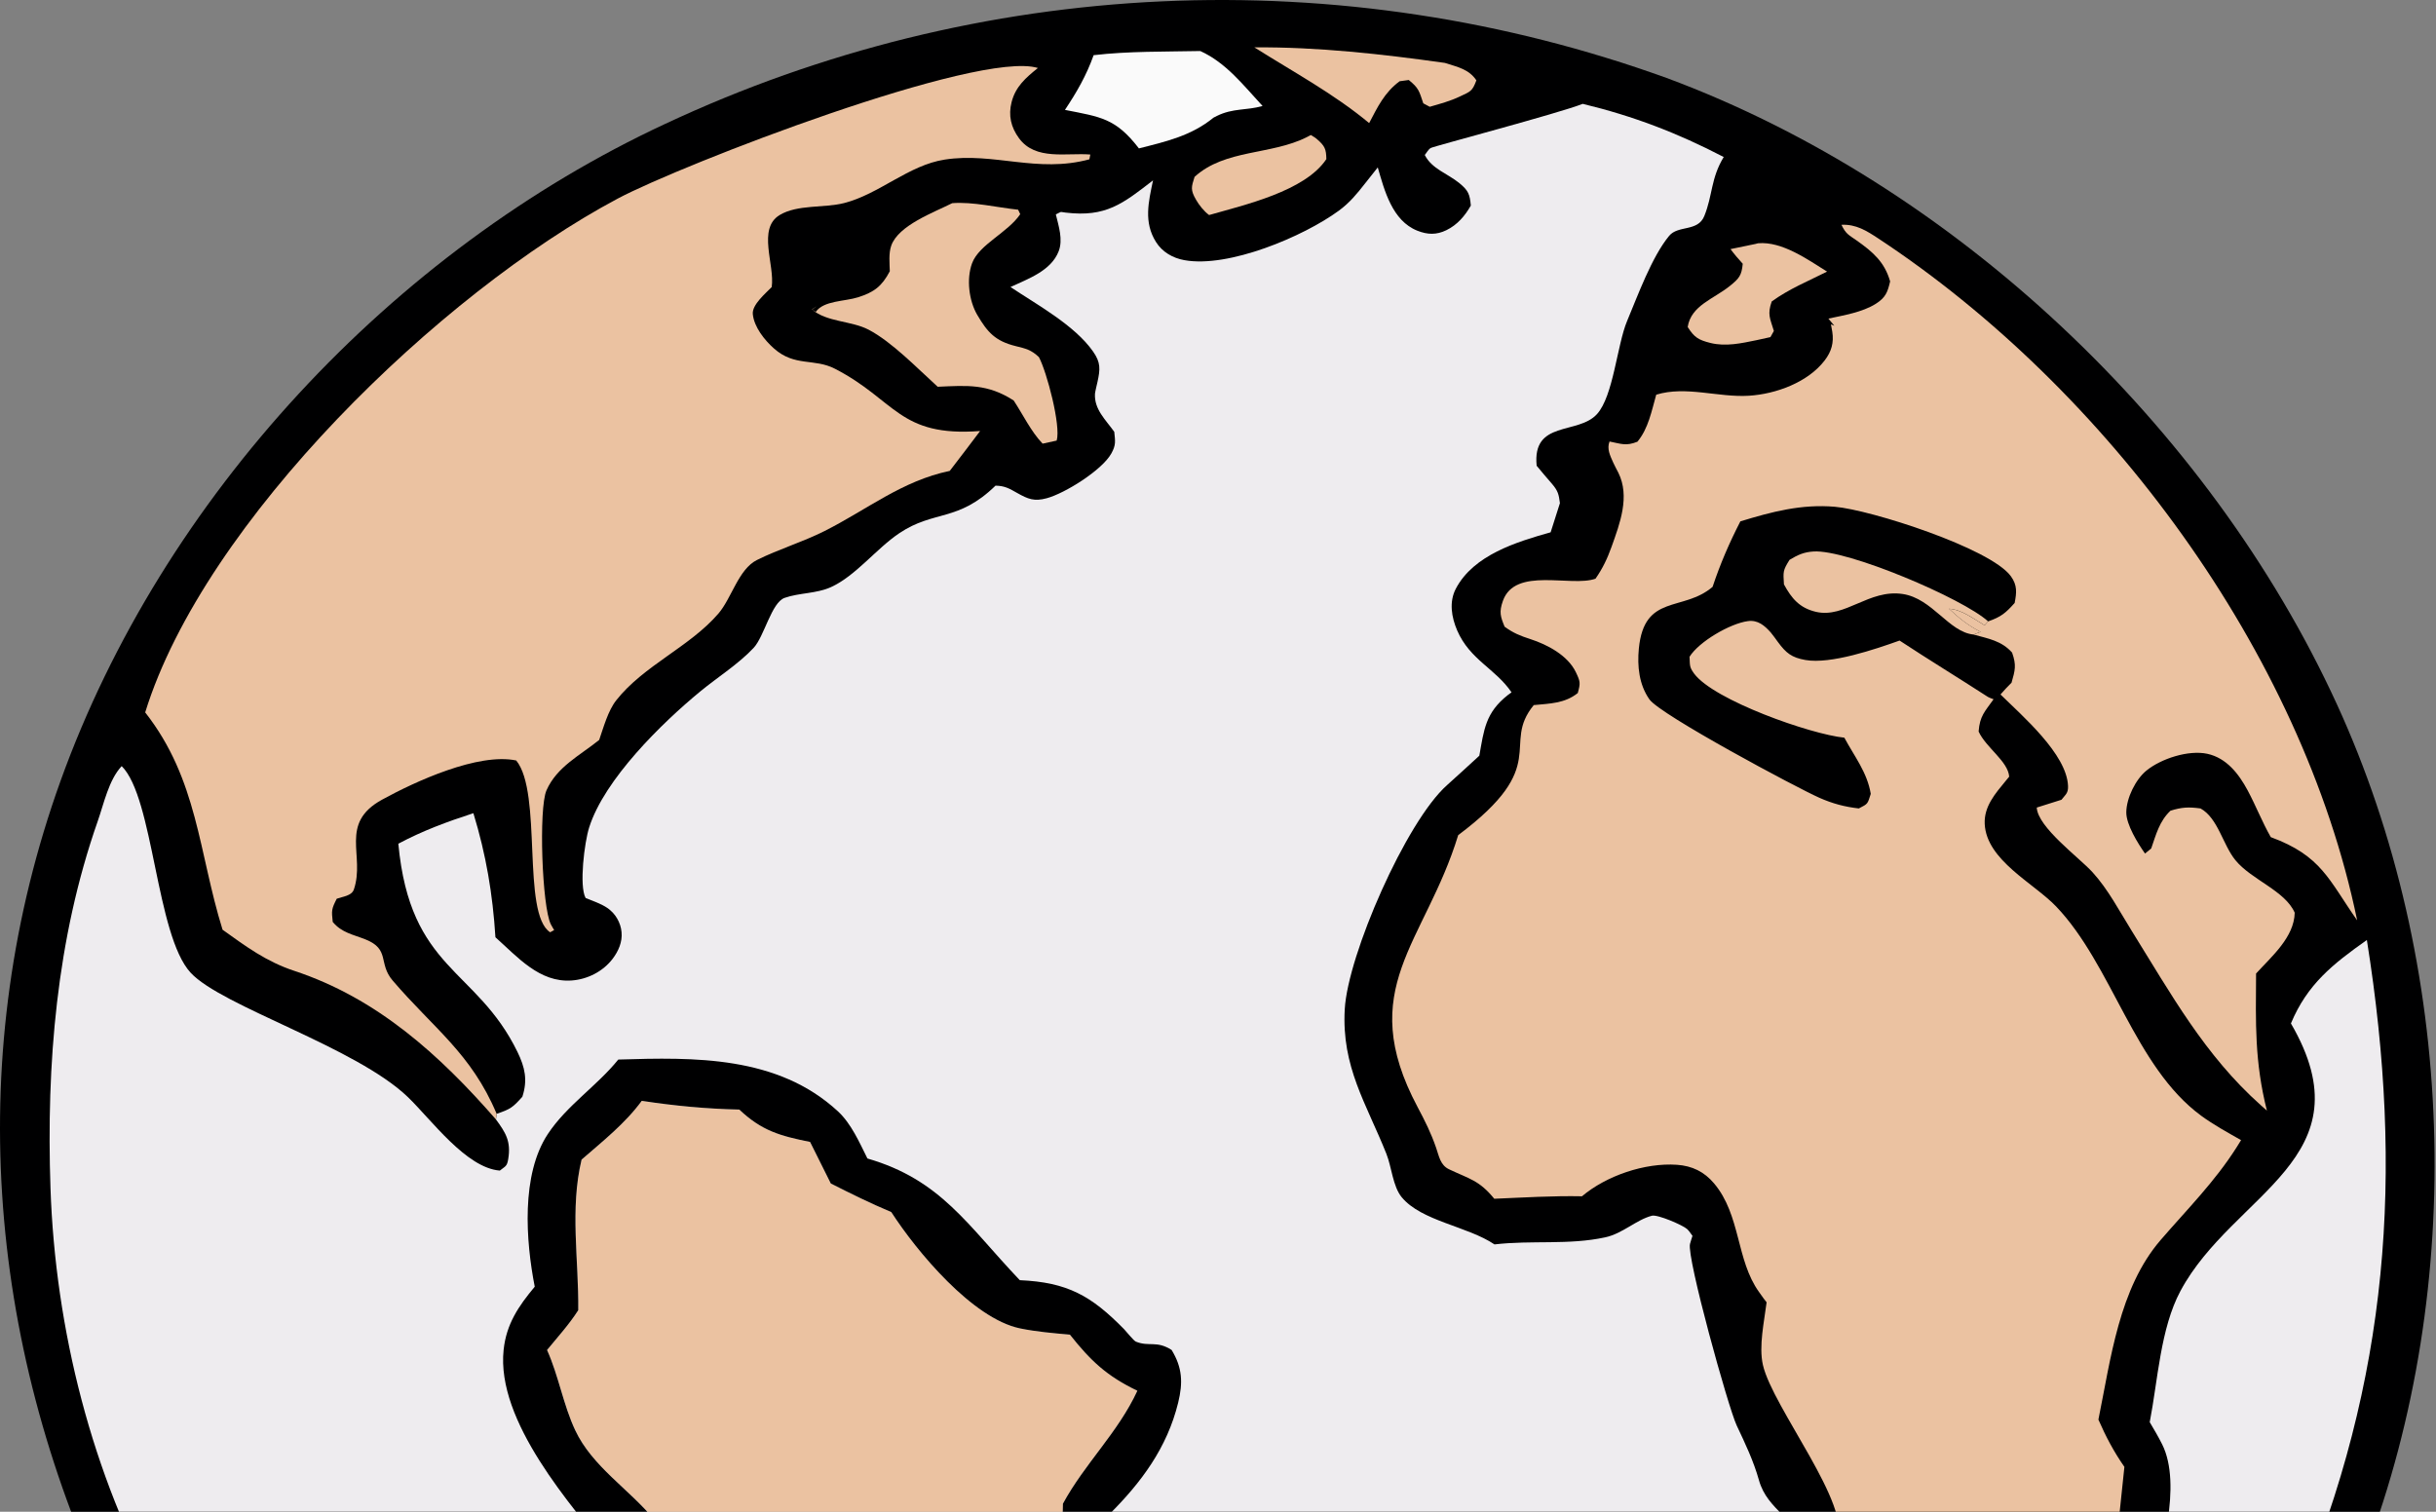 <?xml version="1.0" encoding="UTF-8"?> <svg xmlns="http://www.w3.org/2000/svg" width="58" height="36" viewBox="0 0 58 36" fill="none"><rect x="0" y="0" width="58" height="36" fill="#808080" stroke="none"/><path d="M2.564 38.068C-0.321 31.906 -0.879 25.048 1.442 18.595C3.869 11.847 9.339 5.974 15.842 2.948C16.073 2.84 16.305 2.735 16.539 2.632C16.773 2.529 17.007 2.43 17.243 2.333C17.479 2.236 17.717 2.142 17.955 2.051C18.193 1.96 18.433 1.872 18.673 1.787C18.913 1.702 19.155 1.62 19.398 1.541C19.64 1.462 19.883 1.386 20.128 1.312C20.372 1.239 20.617 1.169 20.863 1.102C21.109 1.034 21.356 0.97 21.604 0.909C21.851 0.848 22.1 0.79 22.349 0.735C22.598 0.68 22.848 0.628 23.098 0.579C23.348 0.53 23.599 0.484 23.851 0.441C24.102 0.399 24.354 0.359 24.607 0.322C24.859 0.286 25.112 0.252 25.365 0.222C25.618 0.192 25.872 0.164 26.126 0.14C26.38 0.116 26.634 0.095 26.889 0.077C27.143 0.059 27.398 0.044 27.652 0.033C27.907 0.021 28.162 0.012 28.417 0.007C28.672 0.002 28.927 -0.001 29.183 0C29.438 0.001 29.692 0.005 29.948 0.012C30.202 0.019 30.457 0.029 30.712 0.043C30.967 0.056 31.221 0.073 31.476 0.092C31.73 0.112 31.984 0.134 32.238 0.16C32.492 0.186 32.745 0.215 32.998 0.247C33.251 0.279 33.504 0.314 33.756 0.353C34.008 0.391 34.26 0.432 34.511 0.476C34.762 0.521 35.013 0.568 35.263 0.619C35.513 0.669 35.762 0.723 36.011 0.78C36.26 0.836 36.508 0.896 36.755 0.959C37.002 1.022 37.248 1.087 37.494 1.156C37.74 1.225 37.984 1.297 38.228 1.372C38.472 1.446 38.715 1.524 38.957 1.605C39.199 1.686 39.44 1.77 39.68 1.856C46.512 4.391 52.596 10.135 55.636 16.761C58.48 22.959 58.738 30.6 56.315 36.984C56.177 37.35 56.027 37.711 55.867 38.068H54.676H51.145H49.697H44.462H43.304H26.11H25.047H15.967H14.917H3.824H2.564Z" fill="#000001"></path><path d="M37.684 2.473C38.893 2.765 39.937 3.165 41.041 3.739C40.731 4.249 40.78 4.65 40.578 5.146C40.424 5.525 39.955 5.357 39.741 5.617C39.327 6.119 38.996 7.036 38.741 7.643C38.501 8.213 38.415 9.429 38.024 9.861C37.571 10.361 36.478 10 36.587 11.091C36.706 11.24 36.831 11.379 36.954 11.524C37.096 11.691 37.114 11.773 37.141 11.982L36.92 12.676C36.111 12.904 35.087 13.214 34.664 14.017C34.497 14.333 34.56 14.7 34.695 15.014C34.998 15.715 35.603 15.92 35.989 16.487C35.959 16.509 35.927 16.531 35.898 16.554C35.369 16.972 35.333 17.373 35.222 17.996C34.965 18.23 34.712 18.467 34.452 18.698C33.476 19.567 32.091 22.739 32.018 24.031C31.939 25.407 32.531 26.277 33.009 27.476C33.135 27.791 33.162 28.251 33.373 28.509C33.843 29.081 34.938 29.199 35.583 29.634C36.464 29.53 37.358 29.654 38.222 29.465C38.636 29.375 38.958 29.048 39.331 28.951C39.466 28.916 40.066 29.174 40.171 29.27C40.221 29.316 40.255 29.377 40.297 29.43C40.278 29.494 40.255 29.557 40.238 29.622C40.155 29.939 41.148 33.516 41.35 33.946C41.552 34.374 41.752 34.793 41.88 35.25C41.984 35.618 42.204 35.836 42.466 36.102C42.67 37.181 42.444 37.247 43.304 38.068H26.11H25.047H15.967H14.917H3.824C2.186 35.123 1.316 31.649 1.202 28.292C1.102 25.34 1.344 22.362 2.326 19.558C2.474 19.137 2.589 18.573 2.897 18.244C3.66 18.997 3.711 22.263 4.538 23.163C5.276 23.966 8.473 24.932 9.714 26.128C10.266 26.66 11.1 27.815 11.901 27.876C12.033 27.769 12.072 27.781 12.101 27.599C12.169 27.183 12.043 26.977 11.809 26.659L11.825 26.524C12.153 26.413 12.206 26.376 12.437 26.118C12.567 25.721 12.5 25.419 12.32 25.049C11.342 23.045 9.766 23.112 9.484 20.092C10.067 19.781 10.645 19.569 11.271 19.365C11.573 20.352 11.731 21.29 11.796 22.32C12.32 22.787 12.846 23.404 13.611 23.349C13.988 23.322 14.357 23.135 14.587 22.832C14.724 22.651 14.821 22.432 14.799 22.2C14.796 22.172 14.792 22.143 14.787 22.115C14.781 22.087 14.774 22.059 14.765 22.032C14.756 22.004 14.746 21.978 14.734 21.951C14.723 21.925 14.71 21.9 14.695 21.875C14.681 21.85 14.665 21.826 14.648 21.803C14.631 21.78 14.613 21.758 14.593 21.736C14.574 21.715 14.553 21.695 14.531 21.677C14.51 21.658 14.488 21.64 14.464 21.624C14.315 21.522 14.11 21.453 13.943 21.384C13.785 21.097 13.916 20.055 14.027 19.707C14.389 18.559 15.758 17.218 16.681 16.459C17.088 16.125 17.584 15.812 17.943 15.429C18.198 15.156 18.368 14.346 18.683 14.237C19.034 14.114 19.438 14.139 19.786 13.981C20.377 13.711 20.866 13.063 21.413 12.697C22.244 12.14 22.806 12.438 23.703 11.565C23.928 11.57 24.031 11.634 24.221 11.741C24.477 11.885 24.624 11.946 24.922 11.865C25.357 11.748 26.237 11.197 26.458 10.803C26.574 10.597 26.553 10.508 26.53 10.283C26.326 9.996 26.049 9.748 26.071 9.375C26.073 9.337 26.125 9.121 26.132 9.089C26.196 8.793 26.21 8.634 26.027 8.373C25.588 7.744 24.692 7.258 24.059 6.835C24.478 6.64 25.025 6.45 25.206 5.985C25.314 5.706 25.207 5.388 25.139 5.106C25.298 5.03 25.213 5.044 25.375 5.063C26.332 5.177 26.734 4.851 27.453 4.295C27.346 4.807 27.226 5.29 27.523 5.762C27.674 6.003 27.923 6.145 28.198 6.195C29.249 6.387 31.035 5.634 31.877 5.017C32.134 4.829 32.312 4.611 32.506 4.363L32.804 3.987C32.962 4.535 33.148 5.255 33.744 5.493C33.987 5.59 34.2 5.597 34.437 5.482C34.698 5.355 34.88 5.142 35.02 4.895C34.995 4.627 34.962 4.538 34.749 4.363C34.463 4.128 34.095 4.027 33.923 3.691C33.971 3.635 34.003 3.561 34.066 3.524C34.135 3.483 37.104 2.701 37.684 2.473Z" fill="#EEECEF"></path><path d="M15.28 26.215C16.06 26.334 16.813 26.405 17.602 26.422C18.14 26.93 18.573 27.049 19.289 27.193L19.781 28.182C20.257 28.424 20.729 28.656 21.222 28.863C21.828 29.803 23.156 31.399 24.288 31.633C24.677 31.714 25.079 31.747 25.474 31.783C25.969 32.406 26.348 32.766 27.08 33.118C26.621 34.112 25.823 34.857 25.308 35.807C25.293 36.587 25.26 37.311 25.048 38.068H15.968C16.024 37.3 16.093 36.817 15.575 36.186C14.981 35.462 14.102 34.927 13.695 34.059C13.412 33.454 13.304 32.767 13.025 32.149C13.277 31.841 13.554 31.536 13.769 31.201C13.781 29.998 13.565 28.794 13.847 27.614C14.351 27.176 14.883 26.756 15.28 26.215Z" fill="#EBC2A1"></path><path d="M14.721 25.232C16.536 25.176 18.513 25.137 19.951 26.465C20.27 26.761 20.461 27.204 20.653 27.588C22.405 28.095 23.038 29.181 24.281 30.486C25.415 30.536 25.981 30.855 26.764 31.653C26.808 31.698 26.992 31.928 27.044 31.949C27.362 32.079 27.533 31.916 27.896 32.148C28.152 32.569 28.168 32.924 28.052 33.401C27.79 34.475 27.175 35.302 26.406 36.067C26.554 36.869 26.391 37.33 26.11 38.068H25.047C25.26 37.311 25.293 36.587 25.308 35.808C25.823 34.857 26.621 34.113 27.08 33.119C26.348 32.767 25.969 32.407 25.474 31.783C25.079 31.748 24.677 31.714 24.287 31.634C23.156 31.4 21.828 29.804 21.221 28.864C20.729 28.657 20.257 28.425 19.781 28.183L19.288 27.194C18.572 27.049 18.14 26.931 17.602 26.423C16.812 26.405 16.06 26.334 15.28 26.215C14.883 26.757 14.35 27.176 13.847 27.615C13.565 28.795 13.781 29.999 13.768 31.201C13.554 31.537 13.277 31.841 13.025 32.149C13.303 32.768 13.411 33.455 13.695 34.059C14.102 34.927 14.981 35.462 15.574 36.186C16.093 36.818 16.024 37.301 15.968 38.068H14.917C14.891 37.638 14.863 37.414 14.586 37.073C13.591 35.849 11.811 33.847 11.991 32.145C12.056 31.529 12.346 31.104 12.732 30.641C12.518 29.549 12.403 27.973 13.044 27.005C13.494 26.324 14.209 25.865 14.721 25.232Z" fill="#000001"></path><path d="M34.719 19.888C36.959 18.211 35.728 17.754 36.518 16.791C36.902 16.753 37.254 16.753 37.566 16.504C37.632 16.264 37.628 16.234 37.521 16.009C37.328 15.605 36.84 15.35 36.439 15.22C36.193 15.14 36.032 15.076 35.824 14.924C35.725 14.682 35.689 14.577 35.783 14.31C36.073 13.488 37.406 13.988 37.988 13.781C38.158 13.537 38.269 13.304 38.369 13.025C38.57 12.463 38.813 11.823 38.532 11.257C38.492 11.176 38.446 11.098 38.41 11.016C38.336 10.848 38.254 10.688 38.322 10.514C38.604 10.57 38.714 10.627 38.986 10.519C39.248 10.205 39.324 9.785 39.434 9.399C40.14 9.182 40.911 9.469 41.641 9.424C42.281 9.384 43.047 9.106 43.447 8.58C43.607 8.37 43.666 8.16 43.626 7.901C43.617 7.842 43.604 7.783 43.594 7.724L43.675 7.757L43.533 7.587C43.896 7.509 44.343 7.436 44.661 7.235C44.896 7.086 44.943 6.959 45.003 6.701C44.872 6.24 44.593 6.001 44.212 5.731C44.014 5.591 43.951 5.576 43.844 5.353C44.193 5.337 44.441 5.494 44.722 5.679C50.154 9.262 54.805 15.526 56.123 21.917C55.442 20.946 55.274 20.38 54.066 19.935C53.861 19.575 53.71 19.185 53.514 18.819C53.304 18.429 53.014 18.051 52.556 17.951C52.108 17.854 51.456 18.065 51.105 18.351C50.848 18.561 50.63 19.001 50.626 19.343C50.623 19.638 50.903 20.086 51.072 20.326L51.219 20.206C51.336 19.871 51.413 19.557 51.678 19.306C51.95 19.221 52.111 19.214 52.393 19.252C52.809 19.481 52.923 20.115 53.224 20.484C53.603 20.95 54.406 21.209 54.636 21.735C54.623 22.321 54.088 22.775 53.716 23.183C53.708 24.377 53.679 25.272 53.974 26.448L53.832 26.322C52.493 25.131 51.692 23.671 50.757 22.17C50.466 21.703 50.192 21.175 49.82 20.769C49.497 20.416 48.52 19.703 48.494 19.231L49.083 19.045C49.181 18.918 49.246 18.889 49.239 18.717C49.208 17.955 48.145 17.045 47.631 16.538C47.714 16.439 47.804 16.349 47.894 16.257C47.978 15.961 48.014 15.844 47.907 15.541C47.656 15.258 47.34 15.208 46.99 15.112L47.158 15.048C46.858 14.894 46.65 14.726 46.405 14.497C46.707 14.514 46.996 14.741 47.253 14.892L47.335 14.798C47.648 14.69 47.755 14.596 47.968 14.359C48.015 14.114 48.035 13.937 47.877 13.721C47.388 13.053 44.538 12.14 43.688 12.068C42.889 12 42.189 12.186 41.437 12.416C41.173 12.931 40.959 13.425 40.776 13.975C40.072 14.578 39.148 14.13 39.02 15.446C38.98 15.863 39.025 16.305 39.272 16.655C39.534 17.025 42.779 18.759 43.316 18.997C43.633 19.137 43.915 19.213 44.258 19.252C44.482 19.138 44.464 19.146 44.542 18.905C44.457 18.391 44.153 18.015 43.913 17.567C43.108 17.486 40.809 16.676 40.337 16.042C40.215 15.878 40.24 15.833 40.227 15.64C40.451 15.28 41.191 14.848 41.617 14.791C41.853 14.759 42.012 14.895 42.161 15.062C42.206 15.113 42.293 15.237 42.333 15.291C42.525 15.551 42.657 15.659 42.986 15.717C43.587 15.823 44.652 15.46 45.228 15.254C45.919 15.709 46.633 16.144 47.32 16.589C47.364 16.618 47.417 16.631 47.466 16.652C47.255 16.949 47.138 17.05 47.11 17.42C47.284 17.803 47.811 18.129 47.838 18.495L47.753 18.598C47.506 18.899 47.236 19.203 47.255 19.621C47.297 20.488 48.422 21.029 48.955 21.586C50.29 22.983 50.82 25.403 52.408 26.569C52.706 26.788 53.038 26.968 53.359 27.151L53.253 27.321C52.729 28.147 52.077 28.795 51.444 29.529C50.451 30.681 50.256 32.366 49.962 33.806C50.14 34.212 50.327 34.568 50.581 34.932L50.321 37.408L49.697 38.069H44.462C44.148 37.778 43.778 37.505 43.608 37.104C43.639 36.956 43.678 36.847 43.74 36.707C44.113 35.865 42.208 33.525 41.974 32.504C41.872 32.058 42.006 31.465 42.062 31.013C42.037 30.981 42.012 30.95 41.989 30.918C41.952 30.869 41.917 30.818 41.882 30.768C41.334 30.007 41.449 28.938 40.812 28.182C40.578 27.903 40.289 27.763 39.926 27.738C39.162 27.685 38.243 28 37.666 28.488C36.971 28.474 36.273 28.518 35.578 28.547C35.216 28.103 34.987 28.077 34.499 27.844C34.294 27.746 34.263 27.536 34.195 27.338C34.072 26.98 33.93 26.697 33.753 26.365C32.248 23.538 33.926 22.473 34.719 19.888Z" fill="#EBC2A1"></path><path d="M3.457 16.965C4.867 12.404 10.492 6.972 14.71 4.728C16.223 3.924 23.291 1.185 24.712 1.619C24.424 1.851 24.181 2.06 24.086 2.43C24.004 2.748 24.07 3.031 24.263 3.293C24.657 3.83 25.401 3.633 25.96 3.68L25.938 3.794C24.696 4.13 23.666 3.62 22.496 3.8C21.633 3.932 20.935 4.623 20.097 4.836C19.621 4.957 18.988 4.865 18.563 5.121C18.026 5.446 18.451 6.306 18.374 6.836C18.228 6.987 17.902 7.257 17.924 7.48C17.954 7.788 18.202 8.098 18.427 8.298C18.926 8.74 19.383 8.525 19.881 8.782C21.333 9.531 21.401 10.409 23.336 10.264C23.097 10.582 22.856 10.899 22.613 11.214C21.478 11.449 20.644 12.137 19.63 12.647C19.11 12.908 18.544 13.076 18.024 13.335C17.584 13.553 17.422 14.241 17.107 14.609C16.427 15.402 15.327 15.846 14.673 16.676C14.476 16.926 14.371 17.319 14.266 17.621C13.808 17.991 13.26 18.258 13.012 18.82C12.822 19.249 12.906 21.596 13.115 22.011C13.139 22.058 13.167 22.103 13.194 22.149L13.098 22.201C12.415 21.754 12.92 18.878 12.291 18.11C11.387 17.92 9.887 18.609 9.095 19.044C8.061 19.613 8.701 20.375 8.425 21.183C8.372 21.335 8.159 21.351 8.018 21.402C7.893 21.648 7.892 21.678 7.922 21.954C8.134 22.212 8.408 22.254 8.702 22.371C9.295 22.607 8.998 22.939 9.349 23.35C10.319 24.486 11.218 25.082 11.825 26.524L11.809 26.659C10.463 25.116 8.977 23.77 7.005 23.119C6.343 22.9 5.86 22.543 5.299 22.14C4.726 20.296 4.712 18.566 3.457 16.965Z" fill="#EBC2A1"></path><path d="M56.354 22.385C57.24 27.943 56.884 32.852 54.677 38.067H51.145C51.459 37.092 51.958 35.356 51.481 34.397C51.39 34.216 51.288 34.041 51.184 33.867C51.377 32.876 51.437 31.637 51.915 30.744C53.169 28.403 56.419 27.59 54.546 24.372C54.934 23.439 55.545 22.956 56.354 22.385Z" fill="#EEECEF"></path><path d="M46.99 15.111C46.4 15.054 46.009 14.25 45.3 14.145C44.499 14.025 43.926 14.732 43.236 14.57C42.846 14.478 42.658 14.252 42.475 13.917C42.456 13.613 42.448 13.588 42.608 13.332C42.804 13.214 42.945 13.148 43.178 13.133C43.982 13.08 46.734 14.25 47.336 14.797L47.253 14.891C46.997 14.741 46.708 14.513 46.405 14.496C46.65 14.726 46.859 14.894 47.158 15.047L46.99 15.111Z" fill="#EBC2A1"></path><path d="M22.672 4.838C23.16 4.8 23.747 4.942 24.241 4.994L24.291 5.1C24.002 5.535 23.31 5.822 23.145 6.268C23.006 6.644 23.07 7.162 23.268 7.499C23.514 7.918 23.7 8.122 24.183 8.242C24.422 8.301 24.551 8.329 24.736 8.504C24.924 8.856 25.264 10.139 25.159 10.492L24.824 10.565C24.548 10.278 24.357 9.873 24.135 9.537C23.512 9.136 23.037 9.179 22.326 9.21C21.85 8.78 21.242 8.145 20.681 7.851C20.267 7.635 19.682 7.673 19.332 7.368L19.446 7.292L19.338 7.373L19.423 7.427C19.614 7.155 20.109 7.182 20.435 7.078C20.81 6.958 20.998 6.818 21.186 6.459C21.18 6.271 21.156 6.032 21.22 5.85C21.391 5.363 22.242 5.056 22.672 4.838Z" fill="#EBC2A1"></path><path d="M26.039 1.314C26.875 1.216 27.736 1.233 28.578 1.215C29.195 1.494 29.609 2.036 30.061 2.524C29.671 2.635 29.362 2.57 28.973 2.761C28.946 2.774 28.919 2.788 28.893 2.802C28.363 3.235 27.765 3.37 27.117 3.534C26.564 2.815 26.209 2.785 25.356 2.617C25.64 2.189 25.864 1.803 26.039 1.314Z" fill="#FAFAFA"></path><path d="M29.866 1.128C31.365 1.115 32.918 1.289 34.402 1.498C34.695 1.594 34.971 1.643 35.152 1.913C35.054 2.179 35.011 2.178 34.754 2.3C34.527 2.408 34.282 2.474 34.041 2.543L33.888 2.461C33.788 2.164 33.781 2.099 33.542 1.905L33.324 1.935C32.961 2.205 32.803 2.543 32.599 2.931C31.742 2.221 30.801 1.719 29.866 1.128Z" fill="#EBC2A1"></path><path d="M41.807 5.807C41.825 5.802 41.843 5.795 41.861 5.793C42.428 5.743 43.039 6.179 43.502 6.468C43.051 6.695 42.594 6.881 42.184 7.179C42.076 7.488 42.143 7.575 42.235 7.881L42.153 8.028L41.821 8.101C41.461 8.175 41.089 8.258 40.724 8.167C40.438 8.095 40.339 8.034 40.183 7.787C40.264 7.272 40.8 7.123 41.193 6.805C41.411 6.628 41.467 6.559 41.494 6.281C41.389 6.166 41.296 6.058 41.203 5.932L41.807 5.807Z" fill="#EBC2A1"></path><path d="M31.209 3.215C31.256 3.245 31.307 3.27 31.349 3.307C31.546 3.476 31.575 3.548 31.58 3.789C31.071 4.556 29.625 4.88 28.788 5.121C28.666 5.031 28.552 4.887 28.477 4.757C28.34 4.52 28.366 4.453 28.442 4.212C29.169 3.548 30.269 3.696 31.12 3.263C31.15 3.247 31.18 3.231 31.209 3.215Z" fill="#EBC2A1"></path></svg> 